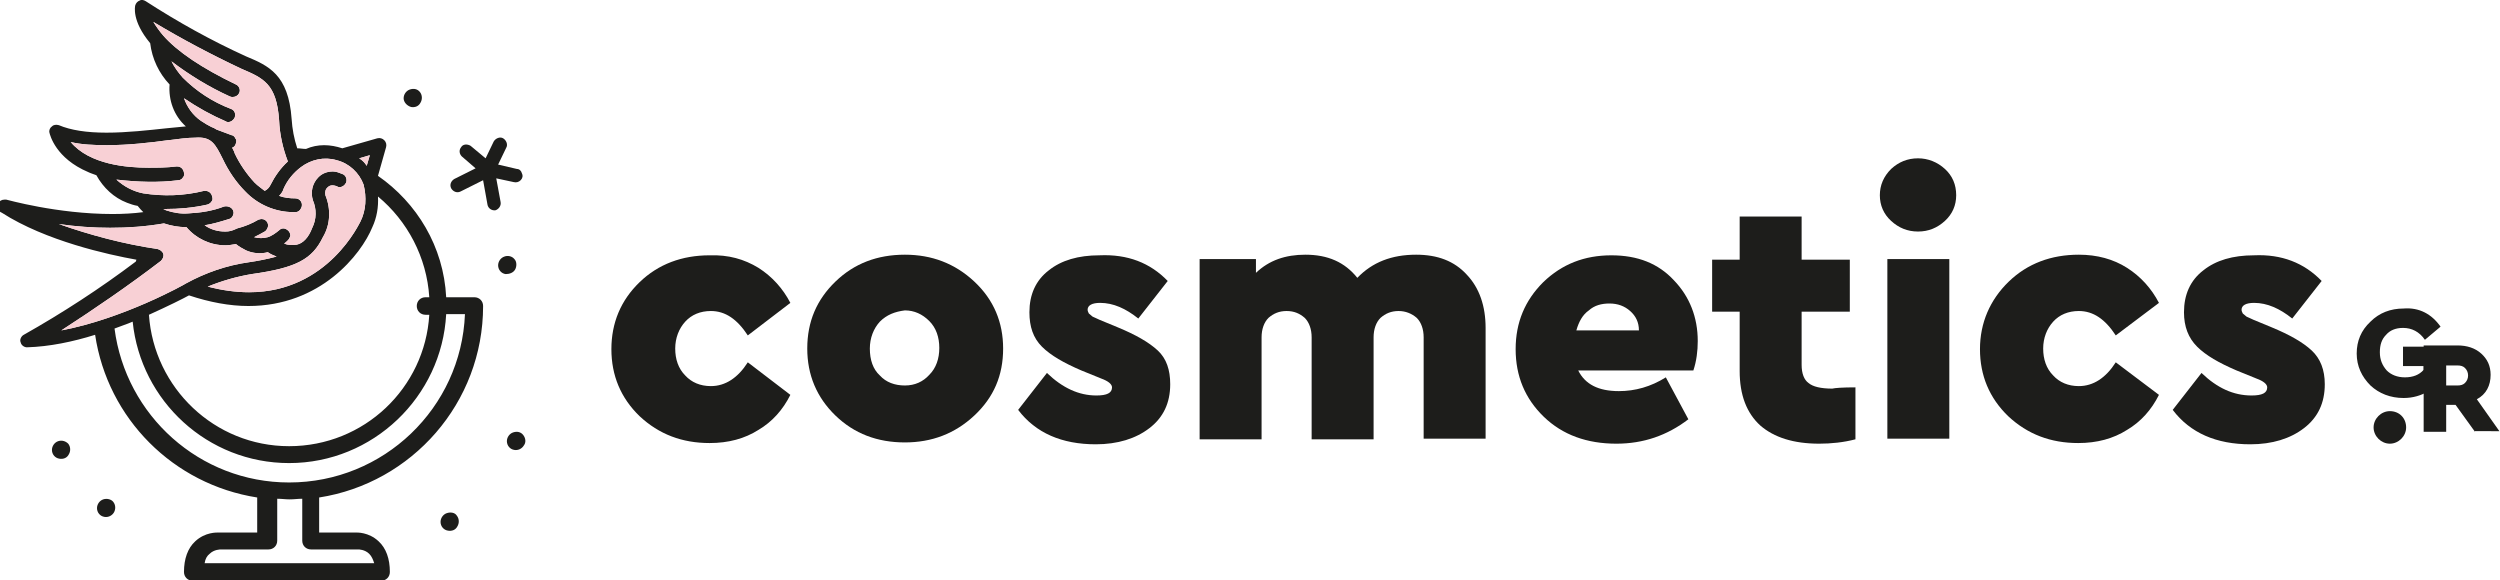 <?xml version="1.0" encoding="utf-8"?>
<!-- Generator: Adobe Illustrator 22.1.0, SVG Export Plug-In . SVG Version: 6.00 Build 0)  -->
<svg version="1.1" id="Layer_1" xmlns="http://www.w3.org/2000/svg" xmlns:xlink="http://www.w3.org/1999/xlink" x="0px" y="0px"
	 viewBox="0 0 399.5 92.7" style="enable-background:new 0 0 399.5 92.7;" xml:space="preserve">
<style type="text/css">
	.st0{fill:#1D1D1B;}
	.st1{fill:#F8D0D5;}
</style>
<path class="st0" d="M75.8,47.5h-4.5c-0.4-8.1-4.7-15.1-10.9-19.4l1.3-4.6c0.1-0.4,0-0.8-0.3-1.1c-0.3-0.3-0.7-0.4-1.1-0.3l-5.6,1.6
	c-0.9-0.3-1.9-0.5-2.9-0.5c-1,0-2,0.2-2.9,0.6c-0.5,0-0.9-0.1-1.4-0.1c-0.5-1.5-0.8-3.1-0.9-4.7c-0.5-7.1-3.7-8.5-7.3-10
	c-5.5-2.5-10.9-5.5-16-8.8c-0.3-0.2-0.7-0.3-1-0.1c-0.3,0.1-0.6,0.4-0.7,0.8c0,0.1-0.6,2.4,2.4,6c0.3,2.5,1.4,4.8,3.1,6.6
	c-0.2,2.5,0.7,5,2.6,6.7c-1,0.1-2.1,0.2-3.1,0.3c-2.8,0.3-6.3,0.7-9.6,0.7c-3.2,0-5.7-0.4-7.6-1.2c-0.4-0.1-0.8-0.1-1.1,0.2
	c-0.3,0.2-0.5,0.6-0.4,1c0.1,0.4,1,4.1,6.2,6.3c0.4,0.2,0.8,0.3,1.3,0.5c1.1,2,2.8,3.6,4.9,4.4c0.5,0.2,1.1,0.4,1.7,0.5
	c0.3,0.4,0.6,0.7,0.9,1c-1.5,0.2-3.2,0.3-4.9,0.3c-8.9,0-16.9-2.3-17-2.3c-0.1,0-0.2,0-0.3,0c-0.4,0-0.8,0.2-1,0.6
	c-0.2,0.5-0.1,1.1,0.4,1.4l0.2,0.1v0c7,4.5,17,6.7,21.5,7.5c0,0.1-0.1,0.2-0.1,0.3c-5.7,4.3-11.7,8.2-17.9,11.7
	c-0.4,0.2-0.7,0.8-0.5,1.2c0.1,0.5,0.6,0.8,1,0.8h0c3.6-0.1,7.4-0.9,10.9-2c2,13.4,12.5,23.9,25.9,26v5.6l-6.2,0
	c-0.2,0-2.1-0.1-3.7,1.4c-1.2,1.1-1.8,2.8-1.8,4.9c0,0.8,0.6,1.4,1.4,1.4h30.1c0.8,0,1.4-0.6,1.4-1.4c0-2.1-0.6-3.8-1.8-4.9
	c-1.6-1.5-3.5-1.4-3.6-1.4H51v-5.6c14.8-2.3,26.2-15.1,26.2-30.6C77.2,48.1,76.6,47.5,75.8,47.5 M68.6,47.5H68
	c-0.8,0-1.4,0.6-1.4,1.4c0,0.8,0.6,1.4,1.4,1.4h0.6C67.9,62,58.2,71.3,46.2,71.3c-11.9,0-21.6-9.3-22.4-21c3.1-1.4,5.5-2.6,6.4-3.1
	c3.3,1.1,6.5,1.7,9.5,1.7c11.5,0,18-8.2,19.8-12.6c0.7-1.5,1-3.2,0.9-4.9C65.1,35.3,68.2,41.1,68.6,47.5 M57.4,25.3l1.7-0.5
	l-0.5,1.7C58.3,26,57.9,25.6,57.4,25.3 M25.7,41.7c0.3-0.3,0.5-0.7,0.4-1.1c-0.1-0.4-0.5-0.7-0.9-0.8c-5.4-0.8-10.7-2.2-15.8-4
	c2.7,0.4,5.5,0.6,8.2,0.6c2.9,0,5.7-0.2,8.6-0.7c1.2,0.4,2.4,0.6,3.6,0.6h0c1.5,1.8,3.8,2.9,6.2,2.9c0.6,0,1.1-0.1,1.7-0.2
	c0.5,0.4,1,0.7,1.6,1c1.1,0.5,2.4,0.6,3.5,0.3c0.4,0.3,0.9,0.5,1.4,0.7l0,0c-1.5,0.4-3,0.7-4.4,0.9c-3.6,0.5-7,1.7-10.1,3.4
	c-0.1,0.1-9.9,5.6-19.9,7.5C15.2,49.3,20.6,45.6,25.7,41.7 M28.5,28.8c0.3,0,0.6-0.2,0.7-0.4c0.2-0.2,0.3-0.5,0.2-0.8
	c-0.1-0.6-0.5-1-1.1-1c0,0-0.1,0-0.1,0c-1.6,0.2-3.1,0.2-4.5,0.2c-3.4,0-9.4-0.5-12.4-4.1c1.7,0.4,3.6,0.5,5.8,0.5
	c3.4,0,6.9-0.4,9.8-0.8l0.1,0c1.5-0.2,3-0.4,4.2-0.4c2.6-0.2,3.2,1,4.4,3.4c0.9,1.9,2.1,3.7,3.6,5.2c2,2.1,4.8,3.3,7.7,3.3
	c0.1,0,0.2,0,0.3,0c0.4,0,0.7-0.2,0.9-0.6c0.2-0.3,0.2-0.8,0-1.1c-0.2-0.3-0.5-0.5-0.9-0.5h0c-0.9,0-1.8-0.1-2.6-0.4
	c0.3-0.3,0.6-0.7,0.7-1.1c0.6-1.4,1.6-2.6,2.8-3.5c1.6-1.2,3.7-1.7,5.7-1.1c2,0.5,3.6,2,4.3,3.9c0.5,2,0.4,4.1-0.5,5.9
	c-0.1,0.1-5.1,11.3-17.8,11.3h0c-2.1,0-4.3-0.3-6.6-0.9c2.2-0.9,4.6-1.6,7-2c7.2-1,9.7-2.4,11.4-5.9c1.2-2,1.3-4.5,0.4-6.7
	c-0.1-0.5,0-1,0.4-1.3c0.3-0.3,0.8-0.4,1.5-0.1c0.1,0.1,0.3,0.1,0.4,0.1c0.4,0,0.8-0.3,1-0.7c0.2-0.5,0-1.2-0.6-1.4
	c-0.5-0.2-1-0.4-1.5-0.4c-0.9,0-1.7,0.3-2.3,0.9c-1,1-1.3,2.4-0.9,3.7c0.6,1.4,0.6,3-0.1,4.4c-0.6,1.6-1.5,2.5-2.5,2.7
	c-0.7,0.1-1.4,0.1-2-0.2c0.2-0.1,0.4-0.3,0.6-0.5c0.2-0.2,0.3-0.4,0.4-0.7c0-0.3-0.1-0.6-0.3-0.8c-0.2-0.2-0.5-0.4-0.8-0.4
	c-0.3,0-0.5,0.1-0.7,0.3c-0.6,0.5-1.2,0.9-1.8,1.1c-0.7,0.2-1.5,0.2-2.2,0c0.6-0.3,1.2-0.6,1.7-0.9c0.2-0.1,0.4-0.4,0.5-0.7
	c0.1-0.3,0-0.6-0.1-0.8c-0.2-0.3-0.5-0.5-0.9-0.5c-0.2,0-0.4,0.1-0.5,0.1c-1,0.6-2.2,1.1-3.4,1.4C37.1,36.9,36.6,37,36,37
	c-1.2,0-2.3-0.3-3.3-1c1.3-0.2,2.6-0.6,3.9-1c0.4-0.1,0.6-0.4,0.7-0.8c0.1-0.4-0.1-0.8-0.4-1c-0.3-0.2-0.7-0.3-1.1-0.2
	c-1.8,0.7-3.7,1-5.7,1.1c-1.2,0.1-2.4-0.1-3.6-0.5l0,0c-0.1-0.1-0.2-0.1-0.4-0.2c0.1,0,0.2,0,0.3,0c2.2,0,4.5-0.2,6.7-0.7
	c0.3-0.1,0.5-0.2,0.7-0.5c0.2-0.2,0.2-0.5,0.1-0.8c-0.1-0.5-0.5-0.9-1.1-0.9c-0.1,0-0.1,0-0.2,0c-3.2,0.8-6.5,0.9-9.7,0.4
	c-1.6-0.3-3.1-1.1-4.3-2.2C22.1,29.1,25.3,29.2,28.5,28.8 M36.1,19.4c0.1,0.1,0.3,0.1,0.4,0.1c0.4,0,0.8-0.3,1-0.7
	c0.2-0.6,0-1.2-0.6-1.4c-2.9-1.1-5.5-2.8-7.7-5c-0.7-0.8-1.3-1.6-1.8-2.6c2.9,2.2,6,4.1,9.3,5.6c0.2,0.1,0.3,0.1,0.5,0.1
	c0.4,0,0.8-0.2,1-0.6c0.3-0.5,0-1.2-0.5-1.4c-5.4-2.6-9.3-5.2-11.6-7.8c-0.6-0.7-1.1-1.4-1.6-2.2C29,6.2,33.7,8.7,38.6,11
	c3.5,1.5,5.6,2.4,6,8.2c0.1,2.3,0.6,4.5,1.4,6.6c-1.2,1.1-2.1,2.4-2.8,3.8c-0.2,0.4-0.5,0.7-0.9,0.9c-0.5-0.4-1.1-0.8-1.6-1.3
	c-1.3-1.4-2.4-3-3.2-4.7l-0.1-0.3c-0.1-0.2-0.2-0.4-0.3-0.6c0.3-0.1,0.5-0.3,0.6-0.7c0.1-0.3,0.1-0.6-0.1-0.8
	c-0.1-0.3-0.4-0.5-0.6-0.5c-0.8-0.3-1.6-0.6-2.4-0.9l0,0c-0.3-0.2-0.5-0.3-0.8-0.4c-0.6-0.3-1.1-0.6-1.7-1c-1.3-0.9-2.2-2.2-2.7-3.6
	C31.6,17.2,33.8,18.4,36.1,19.4 M57.3,87.8c0,0,1,0,1.7,0.7c0.4,0.4,0.6,0.9,0.8,1.5H32.7c0.1-0.7,0.4-1.2,0.8-1.5
	c0.7-0.7,1.7-0.7,1.8-0.7h7.6c0.8,0,1.4-0.6,1.4-1.4v-6.7c0.7,0,1.3,0.1,2,0.1c0.7,0,1.3-0.1,2-0.1v6.7c0,0.8,0.6,1.4,1.4,1.4H57.3z
	 M46.2,77.1c-14.3,0-26.1-10.7-27.9-24.6c1-0.4,2-0.7,2.9-1.1c1.3,12.7,12,22.6,25,22.6c13.4,0,24.4-10.6,25.1-23.8h3
	C73.7,65.2,61.3,77.1,46.2,77.1"/>
<path class="st0" d="M83.6,69.5c-0.4-0.5-1-0.6-1.6-0.4c-0.6,0.2-1,0.8-1,1.4c0,0.7,0.5,1.3,1.2,1.4c0.6,0.1,1.2-0.2,1.5-0.7
	C84.1,70.7,84,70,83.6,69.5"/>
<path class="st0" d="M9.3,70.5c-0.6,0.2-1,0.8-1,1.4c0,0.7,0.5,1.3,1.2,1.4c0.6,0.1,1.2-0.1,1.5-0.7c0.3-0.5,0.3-1.2-0.1-1.7
	C10.5,70.5,9.9,70.3,9.3,70.5"/>
<path class="st0" d="M82.3,43.1c0.3-0.5,0.3-1.3-0.1-1.7c-0.4-0.5-1.1-0.6-1.6-0.4c-0.6,0.2-1,0.8-1,1.4c0,0.7,0.5,1.3,1.2,1.4
	C81.4,43.8,82,43.6,82.3,43.1"/>
<path class="st0" d="M16.5,79.8c-0.6,0.2-1,0.8-1,1.4c0,0.7,0.5,1.3,1.2,1.4c0.6,0.1,1.2-0.2,1.5-0.7c0.3-0.5,0.3-1.2-0.1-1.7
	C17.8,79.8,17.1,79.6,16.5,79.8"/>
<path class="st0" d="M71.4,82c-0.6,0.2-1,0.8-1,1.4c0,0.7,0.5,1.3,1.2,1.4c0.6,0.1,1.2-0.1,1.5-0.7c0.3-0.5,0.3-1.2-0.1-1.7
	C72.7,81.9,72,81.8,71.4,82"/>
<path class="st0" d="M65.7,17.1c0.6,0.1,1.2-0.1,1.5-0.7c0.3-0.5,0.3-1.2-0.1-1.7c-0.4-0.5-1-0.6-1.6-0.4c-0.6,0.2-1,0.8-1,1.4
	C64.5,16.3,65,16.9,65.7,17.1"/>
<path class="st0" d="M80,32.3l-0.7-3.8l2.8,0.6c0.4,0.1,0.8,0,1.1-0.3c0.3-0.3,0.4-0.7,0.2-1.1c-0.1-0.4-0.4-0.7-0.8-0.7l-3-0.7
	l1.3-2.7c0.3-0.5,0-1.2-0.5-1.5c-0.5-0.3-1.2,0-1.5,0.5l-1.3,2.7l-2.4-2C74.7,23,74,23,73.7,23.5c-0.4,0.5-0.3,1.1,0.1,1.5l2.2,1.9
	l-3.4,1.7c-0.5,0.3-0.8,0.9-0.5,1.5c0.3,0.5,0.9,0.8,1.5,0.5l3.6-1.8l0.7,3.9c0.1,0.6,0.7,1,1.3,0.9C79.7,33.4,80.1,32.9,80,32.3"/>
<path class="st0" d="M155.7,45c3.1,2.9,4.6,6.5,4.6,10.7c0,4.3-1.5,7.8-4.6,10.7c-3.1,2.9-6.8,4.3-11.1,4.3c-4.4,0-8.1-1.4-11.1-4.3
	c-3-2.9-4.5-6.5-4.5-10.7c0-4.3,1.5-7.8,4.5-10.7c3-2.9,6.7-4.3,11.1-4.3C148.9,40.7,152.6,42.1,155.7,45 M140.6,51.4
	c-1,1.1-1.6,2.6-1.6,4.3c0,1.8,0.5,3.3,1.6,4.3c1,1.1,2.4,1.6,4,1.6c1.6,0,2.9-0.6,3.9-1.7c1.1-1.1,1.6-2.6,1.6-4.3
	c0-1.7-0.5-3.2-1.6-4.3c-1.1-1.1-2.4-1.7-3.9-1.7C143,49.8,141.7,50.3,140.6,51.4"/>
<path class="st0" d="M186.6,44.9l-4.7,6c-2-1.6-4-2.5-6.1-2.5c-1.3,0-2,0.4-2,1.1c0,0.2,0.1,0.4,0.2,0.6c0.2,0.2,0.4,0.3,0.6,0.5
	c0.3,0.1,0.6,0.3,1.1,0.5l2.9,1.2c2.9,1.2,5,2.4,6.4,3.7c1.4,1.3,2,3.1,2,5.4c0,3-1.1,5.3-3.3,7c-2.2,1.7-5.1,2.6-8.6,2.6
	c-5.4,0-9.6-1.8-12.4-5.5l4.6-5.9c2.5,2.4,5.1,3.6,7.9,3.6c1.7,0,2.5-0.4,2.5-1.3c0-0.5-0.6-1-1.7-1.4l-3.2-1.3
	c-2.8-1.2-4.9-2.4-6.3-3.8c-1.4-1.4-2-3.2-2-5.5c0-2.8,1-5.1,3.1-6.7c2-1.6,4.7-2.4,8.1-2.4C180.2,40.6,183.8,42,186.6,44.9"/>
<path class="st0" d="M234.4,43.9c2,2.1,3,5,3,8.5v17.7h-9.9V53.9c0-1.3-0.4-2.4-1.1-3.1c-0.8-0.7-1.8-1.1-2.9-1.1
	c-1.2,0-2.1,0.4-2.9,1.1c-0.7,0.7-1.1,1.8-1.1,3.1v16.3h-9.9V53.9c0-1.3-0.4-2.4-1.1-3.1c-0.8-0.7-1.7-1.1-2.9-1.1
	c-1.2,0-2.1,0.4-2.9,1.1c-0.7,0.7-1.1,1.8-1.1,3.1v16.3h-9.9V41.4h9v2.2c2.1-2,4.7-2.9,7.9-2.9c3.6,0,6.3,1.2,8.3,3.7
	c2.4-2.5,5.5-3.7,9.4-3.7C229.7,40.7,232.4,41.7,234.4,43.9"/>
<path class="st0" d="M270.6,59.2h-18.4c1.1,2.2,3.2,3.3,6.5,3.3c2.6,0,5.1-0.7,7.5-2.2l3.6,6.7c-3.4,2.6-7.2,3.9-11.5,3.9
	c-4.7,0-8.6-1.4-11.6-4.3c-3-2.9-4.5-6.5-4.5-10.8c0-4.3,1.5-7.8,4.4-10.7c3-2.9,6.6-4.3,10.9-4.3c4.2,0,7.5,1.3,10,4
	c2.5,2.6,3.8,5.9,3.8,9.7C271.3,56.1,271.1,57.7,270.6,59.2 M253.9,49.6c-1,0.7-1.6,1.8-2,3.2h10c0-1.3-0.5-2.3-1.4-3.1
	c-0.9-0.8-2-1.2-3.3-1.2C255.9,48.5,254.8,48.8,253.9,49.6"/>
<path class="st0" d="M296.5,61.9v8.3c-1.9,0.5-3.9,0.7-5.8,0.7c-4.1,0-7.2-1-9.4-2.9c-2.2-2-3.3-4.9-3.3-8.7v-9.5h-4.4v-8.3h4.4
	v-6.9h9.9v6.9h7.7v8.3h-7.7v8.5c0,1.4,0.4,2.4,1.1,2.9c0.7,0.6,2,0.9,3.8,0.9C293.2,62,294.4,61.9,296.5,61.9"/>
<path class="st0" d="M310.8,27c1.2,1.1,1.8,2.5,1.8,4.2c0,1.6-0.6,3-1.8,4.1c-1.2,1.1-2.6,1.7-4.3,1.7c-1.7,0-3.1-0.6-4.3-1.7
	c-1.2-1.1-1.8-2.5-1.8-4.1c0-1.6,0.6-3,1.8-4.2c1.2-1.1,2.6-1.7,4.3-1.7C308.1,25.3,309.6,25.9,310.8,27 M311.5,70.1h-9.9V41.4h9.9
	V70.1z"/>
<path class="st0" d="M339.9,42.8c2.2,1.4,3.9,3.3,5.1,5.6l-6.9,5.2c-1.7-2.6-3.6-3.9-5.9-3.9c-1.7,0-3.1,0.6-4.1,1.7
	c-1,1.1-1.6,2.6-1.6,4.3s0.5,3.2,1.6,4.3c1,1.1,2.4,1.7,4.1,1.7c2.3,0,4.3-1.3,5.9-3.8l6.9,5.2c-1.2,2.4-2.9,4.3-5.1,5.6
	c-2.2,1.4-4.8,2.1-7.8,2.1c-4.4,0-8.1-1.4-11.2-4.3c-3-2.9-4.5-6.5-4.5-10.7S318,47.9,321,45c3-2.9,6.8-4.3,11.2-4.3
	C335.1,40.7,337.7,41.4,339.9,42.8"/>
<path class="st0" d="M371,44.9l-4.7,6c-2-1.6-4-2.5-6.1-2.5c-1.3,0-2,0.4-2,1.1c0,0.2,0.1,0.4,0.2,0.6c0.2,0.2,0.4,0.3,0.6,0.5
	c0.3,0.1,0.6,0.3,1.1,0.5l2.9,1.2c2.9,1.2,5,2.4,6.4,3.7c1.4,1.3,2.1,3.1,2.1,5.4c0,3-1.1,5.3-3.3,7c-2.2,1.7-5.1,2.6-8.6,2.6
	c-5.4,0-9.6-1.8-12.4-5.5l4.6-5.9c2.5,2.4,5.1,3.6,8,3.6c1.7,0,2.5-0.4,2.5-1.3c0-0.5-0.6-1-1.7-1.4l-3.2-1.3
	c-2.8-1.2-4.9-2.4-6.3-3.8c-1.4-1.4-2.1-3.2-2.1-5.5c0-2.8,1-5.1,3.1-6.7c2-1.6,4.7-2.4,8.1-2.4C364.6,40.6,368.2,42,371,44.9"/>
<path class="st0" d="M121.2,42.8c2.2,1.4,3.9,3.3,5.1,5.6l-6.8,5.2c-1.7-2.6-3.6-3.9-5.9-3.9c-1.7,0-3.1,0.6-4.1,1.7
	c-1,1.1-1.6,2.6-1.6,4.3s0.5,3.2,1.6,4.3c1,1.1,2.4,1.7,4.1,1.7c2.3,0,4.3-1.3,5.9-3.8l6.8,5.2c-1.2,2.4-2.9,4.3-5.1,5.6
	c-2.2,1.4-4.8,2.1-7.8,2.1c-4.4,0-8.1-1.4-11.2-4.3c-3-2.9-4.5-6.5-4.5-10.7s1.5-7.8,4.5-10.7c3-2.9,6.8-4.3,11.2-4.3
	C116.4,40.7,118.9,41.4,121.2,42.8"/>
<path class="st0" d="M390,52.2l-2.5,2.1c-0.9-1.3-2.1-1.9-3.5-1.9c-1.2,0-2.1,0.4-2.7,1.1c-0.7,0.7-1,1.6-1,2.8
	c0,1.2,0.4,2.1,1.1,2.9c0.7,0.7,1.7,1.1,2.9,1.1c1.3,0,2.3-0.4,3-1.2v-0.6H384v-3.1h6.8v4.3c-0.6,1.1-1.6,2.1-2.7,2.8
	c-1.2,0.7-2.5,1.1-4,1.1c-2.1,0-3.9-0.7-5.3-2c-1.4-1.4-2.2-3.1-2.2-5.1c0-2,0.7-3.7,2.2-5.1c1.4-1.4,3.2-2.1,5.3-2.1
	C386.6,49.1,388.6,50.2,390,52.2"/>
<path class="st0" d="M395.5,69l-3.1-4.3h-1.5V69h-3.6V55.2h5.4c1.5,0,2.8,0.4,3.8,1.3c1,0.9,1.5,2,1.5,3.4c0,1.7-0.7,3.1-2.2,3.9
	l3.6,5.1H395.5z M390.9,61.6h1.8c0.5,0,0.9-0.1,1.2-0.4c0.3-0.3,0.5-0.7,0.5-1.2c0-0.5-0.2-0.9-0.5-1.2c-0.3-0.3-0.7-0.4-1.2-0.4
	h-1.8V61.6z"/>
<path class="st0" d="M384.5,68.3c0,1.4-1.2,2.6-2.6,2.6c-1.4,0-2.6-1.2-2.6-2.6c0-1.4,1.2-2.6,2.6-2.6
	C383.4,65.7,384.5,66.8,384.5,68.3"/>
<path class="st1" d="M25.7,41.7c0.3-0.3,0.5-0.7,0.4-1.1c-0.1-0.4-0.5-0.7-0.9-0.8c-5.4-0.8-10.7-2.2-15.8-4
	c2.7,0.4,5.5,0.6,8.2,0.6c2.9,0,5.7-0.2,8.6-0.7c1.2,0.4,2.4,0.6,3.6,0.6h0c1.5,1.8,3.8,2.9,6.2,2.9c0.6,0,1.1-0.1,1.7-0.2
	c0.5,0.4,1,0.7,1.6,1c1.1,0.5,2.4,0.6,3.5,0.3c0.4,0.3,0.9,0.5,1.4,0.7l0,0c-1.5,0.4-3,0.7-4.4,0.9c-3.6,0.5-7,1.7-10.1,3.4
	c-0.1,0.1-9.9,5.6-19.9,7.5C15.2,49.3,20.6,45.6,25.7,41.7"/>
<path class="st1" d="M28.5,28.8c0.3,0,0.6-0.2,0.7-0.4c0.2-0.2,0.3-0.5,0.2-0.8c-0.1-0.6-0.5-1-1.1-1c0,0-0.1,0-0.1,0
	c-1.6,0.2-3.1,0.2-4.5,0.2c-3.4,0-9.4-0.5-12.4-4.1c1.7,0.4,3.6,0.5,5.8,0.5c3.4,0,6.9-0.4,9.8-0.8l0.1,0c1.5-0.2,3-0.4,4.2-0.4
	c2.6-0.2,3.2,1,4.4,3.4c0.9,1.9,2.1,3.7,3.6,5.2c2,2.1,4.8,3.3,7.7,3.3c0.1,0,0.2,0,0.3,0c0.4,0,0.7-0.2,0.9-0.6
	c0.2-0.3,0.2-0.8,0-1.1c-0.2-0.3-0.5-0.5-0.9-0.5h0c-0.9,0-1.8-0.1-2.6-0.4c0.3-0.3,0.6-0.7,0.7-1.1c0.6-1.4,1.6-2.6,2.8-3.5
	c1.6-1.2,3.7-1.7,5.7-1.1c2,0.5,3.6,2,4.3,3.9c0.5,2,0.4,4.1-0.5,5.9c-0.1,0.1-5.1,11.3-17.8,11.3h0c-2.1,0-4.3-0.3-6.6-0.9
	c2.2-0.9,4.6-1.6,7-2c7.2-1,9.7-2.4,11.4-5.9c1.2-2,1.3-4.5,0.4-6.7c-0.1-0.5,0-1,0.4-1.3c0.3-0.3,0.8-0.4,1.5-0.1
	c0.1,0.1,0.3,0.1,0.4,0.1c0.4,0,0.8-0.3,1-0.7c0.2-0.5,0-1.2-0.6-1.4c-0.5-0.2-1-0.4-1.5-0.4c-0.9,0-1.7,0.3-2.3,0.9
	c-1,1-1.3,2.4-0.9,3.7c0.6,1.4,0.6,3-0.1,4.4c-0.6,1.6-1.5,2.5-2.5,2.7c-0.7,0.1-1.4,0.1-2-0.2c0.2-0.1,0.4-0.3,0.6-0.5
	c0.2-0.2,0.3-0.4,0.4-0.7c0-0.3-0.1-0.6-0.3-0.8c-0.2-0.2-0.5-0.4-0.8-0.4c-0.3,0-0.5,0.1-0.7,0.3c-0.6,0.5-1.2,0.9-1.8,1.1
	c-0.7,0.2-1.5,0.2-2.2,0c0.6-0.3,1.2-0.6,1.7-0.9c0.2-0.1,0.4-0.4,0.5-0.7c0.1-0.3,0-0.6-0.1-0.8c-0.2-0.3-0.5-0.5-0.9-0.5
	c-0.2,0-0.4,0.1-0.5,0.1c-1,0.6-2.2,1.1-3.4,1.4C37.1,36.9,36.6,37,36,37c-1.2,0-2.3-0.3-3.3-1c1.3-0.2,2.6-0.6,3.9-1
	c0.4-0.1,0.6-0.4,0.7-0.8c0.1-0.4-0.1-0.8-0.4-1c-0.3-0.2-0.7-0.3-1.1-0.2c-1.8,0.7-3.7,1-5.7,1.1c-1.2,0.1-2.4-0.1-3.6-0.5l0,0
	c-0.1-0.1-0.2-0.1-0.4-0.2c0.1,0,0.2,0,0.3,0c2.2,0,4.5-0.2,6.7-0.7c0.3-0.1,0.5-0.2,0.7-0.5c0.2-0.2,0.2-0.5,0.1-0.8
	c-0.1-0.5-0.5-0.9-1.1-0.9c-0.1,0-0.1,0-0.2,0c-3.2,0.8-6.5,0.9-9.7,0.4c-1.6-0.3-3.1-1.1-4.3-2.2C22.1,29.1,25.3,29.2,28.5,28.8"/>
<path class="st1" d="M57.4,25.3l1.7-0.5l-0.5,1.7C58.3,26,57.9,25.6,57.4,25.3"/>
<path class="st1" d="M36.1,19.4c0.1,0.1,0.3,0.1,0.4,0.1c0.4,0,0.8-0.3,1-0.7c0.2-0.6,0-1.2-0.6-1.4c-2.9-1.1-5.5-2.8-7.7-5
	c-0.7-0.8-1.3-1.6-1.8-2.6c2.9,2.2,6,4.1,9.3,5.6c0.2,0.1,0.3,0.1,0.5,0.1c0.4,0,0.8-0.2,1-0.6c0.3-0.5,0-1.2-0.5-1.4
	c-5.4-2.6-9.3-5.2-11.6-7.8c-0.6-0.7-1.1-1.4-1.6-2.2C29,6.2,33.7,8.7,38.6,11c3.5,1.5,5.6,2.4,6,8.2c0.1,2.3,0.6,4.5,1.4,6.6
	c-1.2,1.1-2.1,2.4-2.8,3.8c-0.2,0.4-0.5,0.7-0.9,0.9c-0.5-0.4-1.1-0.8-1.6-1.3c-1.3-1.4-2.4-3-3.2-4.7l-0.1-0.3
	c-0.1-0.2-0.2-0.4-0.3-0.6c0.3-0.1,0.5-0.3,0.6-0.7c0.1-0.3,0.1-0.6-0.1-0.8c-0.1-0.3-0.4-0.5-0.6-0.5c-0.8-0.3-1.6-0.6-2.4-0.9l0,0
	c-0.3-0.2-0.5-0.3-0.8-0.4c-0.6-0.3-1.1-0.6-1.7-1c-1.3-0.9-2.2-2.2-2.7-3.6C31.6,17.2,33.8,18.4,36.1,19.4"/>
</svg>
